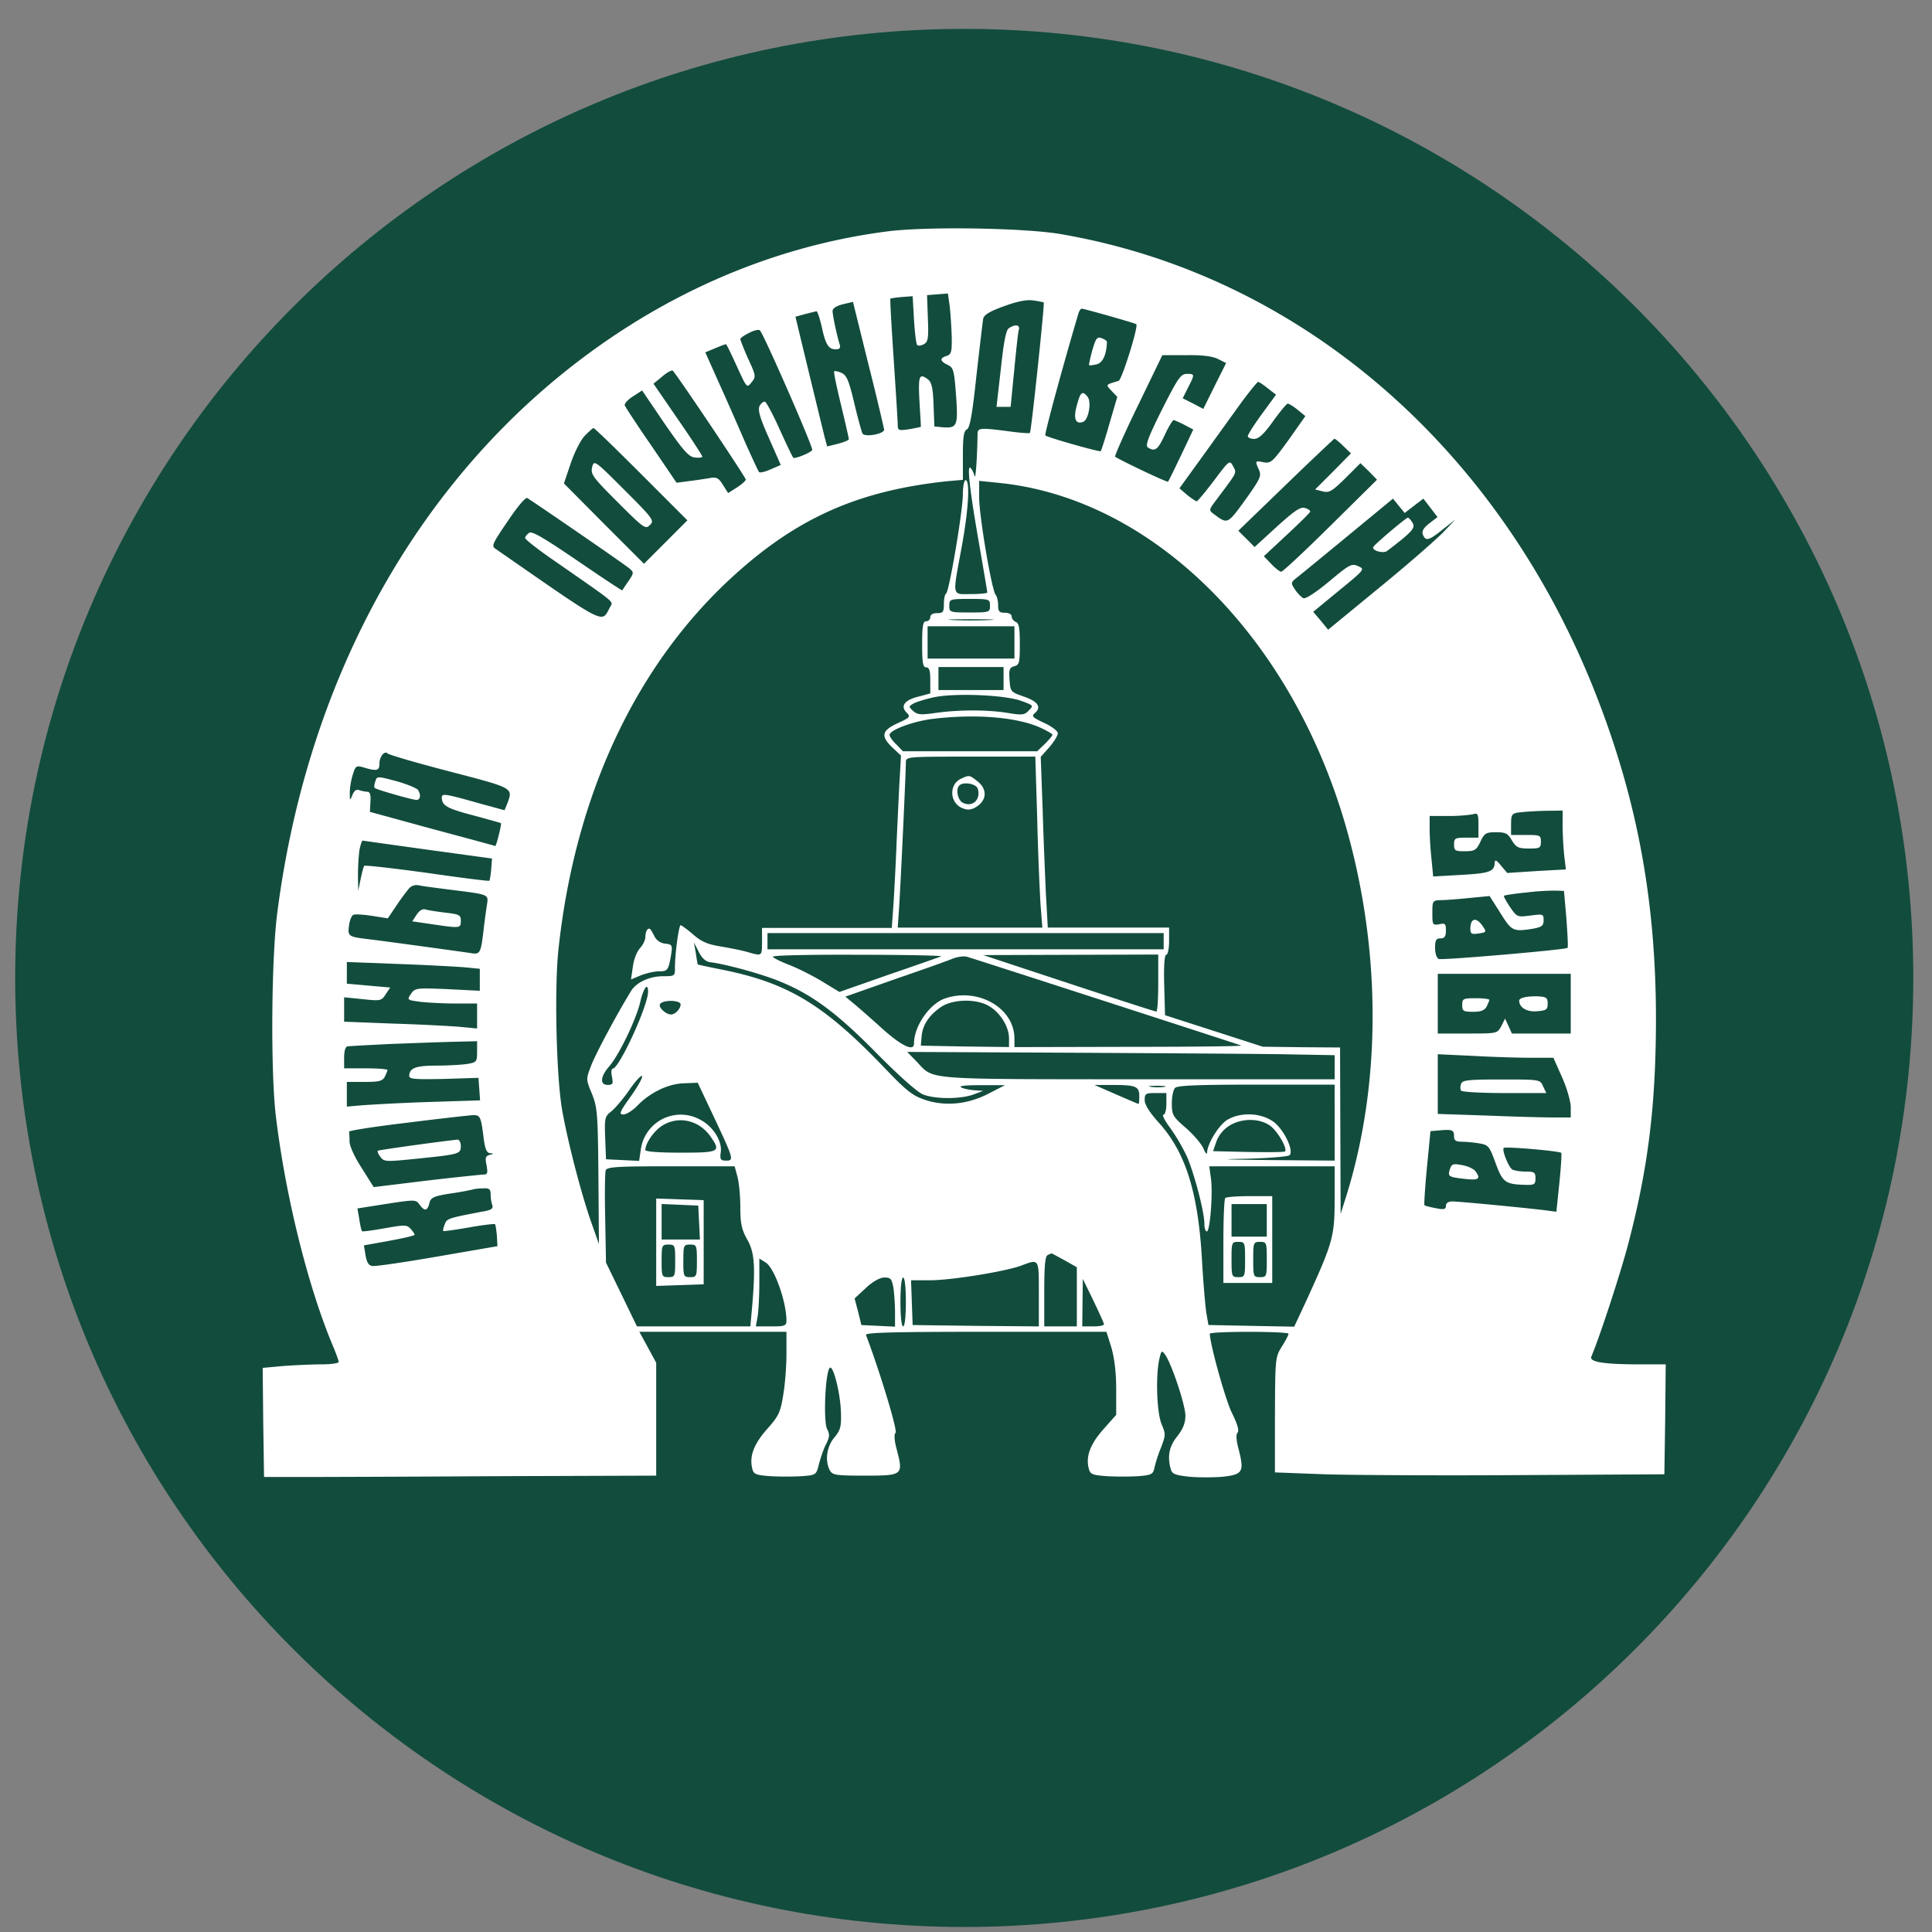 <svg xmlns="http://www.w3.org/2000/svg" width="57" height="57" fill="none" viewBox="0 0 57 57"><rect x="0" y="0" width="57" height="57" fill="#808080" stroke="none"/><g clip-path="url(#a)"><path fill="#124c3d" d="M56.448 28.852c0-15.464-12.537-28-28-28-15.465 0-28 12.536-28 28s12.535 28 28 28c15.463 0 28-12.536 28-28"/><path fill="#fff" d="M31.29 6.906c7.014 1.201 12.89 6.237 15.765 13.507 1.233 3.123 1.793 6.101 1.801 9.592 0 2.53-.216 4.372-.793 6.597-.216.857-.872 2.859-1.113 3.42-.072.16.36.231 1.45.231h.744l-.016 1.618-.024 1.625-4.283.024c-2.354.016-4.94 0-5.74-.024l-1.466-.056v-1.698c.008-1.657.008-1.697.2-2.01.112-.175.2-.343.2-.383 0-.032-.52-.056-1.16-.056-.641 0-1.162.023-1.162.056.008.32.457 1.937.649 2.33.168.336.224.536.168.592-.048.048-.04.224.04.512.16.64.112.72-.472.785-.273.024-.72.024-.993 0-.416-.048-.505-.08-.544-.224-.105-.377-.049-.673.192-.969.168-.216.24-.392.24-.608 0-.313-.408-1.538-.6-1.802-.097-.136-.113-.128-.177.168-.104.52-.064 1.57.08 1.898.12.28.112.32-.024.68-.088.208-.168.48-.192.593-.04.192-.088.216-.48.248a9 9 0 0 1-.921 0c-.432-.032-.496-.056-.536-.224-.097-.36.047-.729.432-1.161l.376-.425v-.76c0-.505-.056-.929-.144-1.233l-.144-.457H29.08c-2.826 0-3.563.024-3.53.096.415 1.097.936 2.819.872 2.883-.048.048-.04.224.04.512.192.737.168.753-.937.753-.864 0-.96-.016-1.04-.152-.153-.288-.097-.697.127-.969.177-.208.209-.32.2-.689-.007-.616-.248-1.537-.344-1.353-.128.224-.176 1.586-.064 1.794.08.152.072.232-.032.44-.072.136-.16.4-.208.577-.08.328-.08.336-.512.368a9 9 0 0 1-.921 0c-.432-.032-.497-.056-.537-.224-.088-.36.04-.713.433-1.161.344-.385.4-.497.48-1.009.056-.312.096-.865.096-1.217v-.649h-4.34l.249.457.248.456v3.331l-4.724.016c-2.594.016-5.204.024-5.78.024H7.79l-.024-1.61-.016-1.609.608-.056c.337-.024.849-.048 1.13-.048.271 0 .504-.032.504-.072s-.072-.232-.153-.432c-.744-1.746-1.425-4.484-1.705-6.862-.152-1.32-.128-4.643.048-5.965.84-6.525 3.787-12.113 8.327-15.828 2.858-2.338 6.157-3.803 9.616-4.26 1.16-.16 4.083-.112 5.164.072"/><path fill="#124c3d" d="m27.663 8.683-.312.024.024.689c.024.584.008.688-.12.76-.072.04-.16.056-.193.024-.032-.024-.072-.36-.096-.744l-.04-.697-.32.024c-.176.016-.328.04-.336.048-.016.008.032.809.096 1.778.064.96.12 1.841.12 1.937 0 .176.024.184.344.136.184-.032.337-.064.337-.072.007 0-.017-.344-.04-.752-.04-.761-.008-.841.256-.64.104.08.144.263.16.744l.024.64.24.024c.432.032.464-.032.4-.937-.056-.76-.08-.824-.248-.904-.232-.112-.24-.2-.032-.264.136-.04.16-.12.152-.545a14 14 0 0 0-.056-.897l-.056-.4z"/><path fill="#124c3d" d="M29.625 9.033c-.425.152-.593.256-.617.368-.016.088-.104.84-.2 1.681-.12 1.13-.192 1.538-.28 1.586-.096.048-.12.232-.12.776v.713l-.457.04c-2.65.28-4.475 1.097-6.39 2.866-2.825 2.61-4.595 6.413-5.083 10.93-.128 1.16-.064 3.818.112 4.787s.552 2.41.84 3.243l.24.68-.015-2.001c-.016-1.85-.032-2.034-.192-2.434-.177-.425-.177-.425-.024-.825.12-.328.768-1.537 1.177-2.202.152-.256.544-.44.952-.44.32 0 .345-.008.345-.208-.008-.393.112-1.297.168-1.297.024 0 .2.128.376.28.248.216.432.288.833.352.28.048.64.12.792.168.4.112.4.12.4-.32v-.4h3.828l.048-.665c.024-.36.064-1.129.088-1.697.024-.577.064-1.418.088-1.882l.048-.84-.248-.233c-.36-.344-.32-.504.144-.72.368-.168.392-.192.272-.312-.192-.193-.072-.369.336-.473l.36-.096v-.384c0-.289-.031-.385-.12-.385-.096 0-.12-.128-.12-.68 0-.553.024-.68.12-.68.065 0 .12-.057.12-.12 0-.073.073-.12.2-.12.177 0 .201-.033.201-.273 0-.152.032-.288.064-.304.088-.032.496-2.434.496-2.93 0-.233.04-.417.08-.417.137 0 .089.88-.12 2.002-.272 1.473-.288 1.36.28 1.36.265 0 .481-.023.481-.047s-.104-.64-.232-1.378c-.28-1.593-.376-2.41-.264-2.297.048.04.096.152.12.24.032.136.08-.569.088-1.225 0-.2.048-.208.92-.096.329.048.61.064.625.048.04-.032.44-3.827.408-3.851a3 3 0 0 0-.304-.056q-.276-.048-.864.168m.432.704c-.024.08-.08.625-.136 1.201l-.104 1.065H29.4l.128-1.12c.088-.817.152-1.146.24-1.202.193-.128.337-.096.289.056M19.312 27.632a.4.4 0 0 0 .312.208c.209.024.217.048.177.32-.08.473-.105.497-.36.497-.137 0-.377.056-.537.12l-.288.12.056-.377c.024-.208.12-.448.208-.544s.16-.24.16-.328c0-.176.08-.296.144-.232.024.016.08.12.128.216"/><path fill="#124c3d" d="M24.869 8.976c-.192.049-.305.12-.305.2 0 .129.128.73.209.985.032.104 0 .145-.113.145-.216 0-.304-.137-.416-.665-.056-.248-.128-.456-.152-.456s-.176.04-.336.08l-.288.08.392 1.625.464 1.906.08.296.32-.08c.177-.048.32-.104.32-.136 0-.024-.103-.48-.231-1.01-.128-.527-.225-.976-.2-.992.015-.016.111 0 .216.048.152.072.216.224.376.897.104.44.216.84.24.889.072.12.64.016.64-.113-.007-.048-.208-.92-.464-1.93l-.456-1.84zM31.818 9.244c-.464 1.569-1.009 3.57-.977 3.603.056.056 1.602.496 1.634.464.016-.016.136-.384.256-.809l.232-.793-.168-.176c-.176-.192-.192-.176.208-.296.096-.032.593-1.617.52-1.673-.04-.032-1.537-.457-1.609-.457-.032 0-.072.064-.096.137m.84.848c-.015.377-.12.609-.303.657-.112.024-.208.04-.224.024-.008-.016.032-.208.096-.44.104-.36.144-.409.28-.353.088.032.152.08.152.112m-.576 1.61c.129.152.032.688-.128.744-.224.088-.296-.104-.184-.488.104-.393.16-.44.312-.257M22.106 9.819c-.144.072-.264.152-.264.184s.104.296.232.585c.233.504.233.528.096.696-.136.168-.136.168-.432-.48-.16-.353-.304-.649-.32-.649-.024 0-.168.056-.32.12l-.289.12.4.897c.225.497.57 1.281.77 1.746.207.464.392.864.416.888.024.032.184-.008.344-.08l.296-.128-.352-.8c-.272-.609-.328-.825-.272-.945.048-.08.12-.136.16-.12s.24.384.432.816c.2.44.376.809.4.833.04.048.513-.144.56-.224.04-.064-1.432-3.427-1.544-3.531-.032-.032-.177 0-.313.072M33.58 11.952c-.4.817-.697 1.497-.68 1.521.08.072 1.536.769 1.56.737.016-.008.184-.36.385-.777l.36-.76-.256-.136a3 3 0 0 0-.32-.145c-.032 0-.153.2-.265.44-.2.433-.288.505-.496.37-.088-.049.008-.305.416-1.122.465-.92.553-1.049.729-1.049.24 0 .24.008.04.4l-.16.32.304.153.304.16.337-.68.336-.673-.24-.12c-.16-.08-.457-.12-.937-.112h-.705zM19.544 11.104l-.264.216.72 1.05c.401.576.721 1.072.721 1.104 0 .024-.096.04-.216.024-.184-.016-.344-.2-.897-1l-.664-.978-.272.177c-.152.096-.257.216-.24.264.024.056.368.584.784 1.185l.745 1.097.36-.048c.2-.024.472-.065.608-.088.209-.04.273-.008.4.2l.153.24.264-.168c.136-.088.256-.192.256-.232 0-.065-2.001-3.05-2.153-3.211-.024-.024-.169.048-.305.168M36.646 11.845c-.232.32-.744 1.032-1.137 1.577l-.712.985.224.192c.128.104.256.184.28.192.032 0 .256-.272.512-.608.457-.609.465-.617.569-.425.104.208.144.136-.505 1.001-.216.288-.216.296-.064.408.409.305.4.305.93-.424.44-.616.48-.704.4-.88-.12-.273-.12-.273.136-.225.216.04.264-.008.736-.656l.497-.705-.224-.184c-.129-.104-.257-.184-.297-.184-.032 0-.224.232-.432.52-.272.384-.424.52-.56.52-.105 0-.185-.04-.185-.08 0-.047.184-.336.417-.656l.416-.568-.24-.185c-.128-.104-.256-.192-.288-.192-.025 0-.24.264-.473.577M17.255 12.854c-.12.12-.305.488-.417.816l-.2.593 1.177 1.185L19 16.633l.64-.64.64-.641-1.36-1.361c-.745-.745-1.377-1.361-1.41-1.361-.023 0-.135.104-.256.224m1.921 2.634c-.128.136-.176.104-.953-.673-.736-.736-.8-.824-.752-1.032.056-.217.072-.209.952.672.85.849.89.905.753 1.033M37.935 14.305l-1.4 1.353.24.24.24.24.656-.6c.512-.464.697-.592.825-.552.088.024.16.072.16.104s-.312.336-.689.688l-.68.633.216.224c.12.128.256.232.296.232.048 0 .697-.608 1.457-1.36l1.37-1.354-.24-.248-.249-.24-.448.448c-.393.384-.473.432-.665.384l-.224-.056.528-.528.529-.537-.224-.216c-.12-.12-.24-.216-.265-.216-.016.008-.664.616-1.433 1.361M28.888 14.675c0 .553.376 2.763.488 2.875.04.048.072.184.072.304 0 .184.032.224.2.224.12 0 .2.048.2.112s.057.128.12.16c.097.032.12.184.12.657 0 .544-.015.608-.16.648-.143.04-.167.096-.143.4.024.353.032.361.424.497.416.144.528.312.32.489-.104.088-.064.128.28.288.225.104.4.24.4.304 0 .072-.111.248-.247.408l-.257.289.056 1.537c.024.84.073 1.977.097 2.514l.055.985h3.579v.4c0 .224-.04.4-.08.4-.056 0-.08.32-.064.889l.024.897 1.441.464 1.442.465 1.145.015 1.136.008.008 2.45.009 2.459.152-.48c1.056-3.348 1.056-7.303-.008-10.986-1.618-5.588-5.685-9.624-10.185-10.096l-.624-.064zM14.98 15.375c-.448.657-.488.736-.36.817 3.371 2.337 3.107 2.201 3.387 1.705.088-.16.176-.08-1.561-1.29-.529-.36-.953-.688-.953-.736 0-.04.056-.104.12-.152.088-.056.448.16 1.425.825.713.488 1.305.88 1.321.873.008-.016.088-.137.184-.273.16-.24.16-.256.033-.368-.113-.104-2.739-1.905-3.019-2.082-.048-.032-.288.249-.576.68M39.777 15.8c-.729.6-1.41 1.16-1.514 1.24-.184.145-.184.161-.056.353.08.12.193.232.249.256.072.024.384-.184.76-.496.6-.504.665-.537.857-.448.2.088.192.096-.569.72l-.76.625.224.264.216.264 1.521-1.249c.833-.68 1.674-1.417 1.874-1.625l.36-.377-.368.289c-.416.336-.512.36-.593.152-.032-.096.017-.192.193-.328l.24-.185-.208-.272-.209-.272-.272.208-.28.216-.176-.216-.168-.208zm1.897-.376c.096.152-.016.272-.752.832-.112.08-.44-.008-.409-.112.024-.072.961-.864 1.025-.872.024 0 .088.072.136.152M28.007 17.87c0 .192.016.2.6.2.585 0 .601-.008.601-.2s-.016-.2-.6-.2c-.585 0-.6.008-.6.2M28.111 18.293c.296.016.777.016 1.081 0 .296-.016.048-.024-.544-.024s-.841.008-.537.024"/><path fill="#124c3d" d="M27.367 18.957v.473h2.562v-.953h-2.562zM27.687 20.015v.344h1.921v-.68h-1.921zM27.527 20.577c-.24.056-.505.136-.585.184-.136.08-.136.088 0 .216.128.112.224.12.665.056.68-.096 1.521-.096 2.122 0 .424.072.496.064.624-.072.144-.144.144-.152-.24-.288-.505-.176-1.986-.232-2.586-.096M27.495 21.211c-.585.08-1.25.329-1.25.473 0 .048.089.176.2.28l.193.2h3.963l.225-.216c.12-.12.224-.24.224-.272 0-.024-.177-.128-.393-.224-.712-.305-1.93-.393-3.162-.24M11.29 22.255a.44.44 0 0 0-.096.28c0 .2-.072.224-.449.112-.24-.072-.256-.056-.344.232-.048.16-.088.4-.08.529 0 .224 0 .224.08.04.048-.12.112-.168.2-.136a1 1 0 0 0 .24.048c.072 0 .104.088.088.296l-.016.296 1.842.504c1.017.273 1.85.497 1.857.505.032 0 .193-.657.168-.673-.015-.016-.384-.112-.816-.232-.769-.2-.929-.288-.929-.528 0-.128.096-.112 1.145.184l.705.192.08-.192c.176-.473.2-.456-1.706-.953-.985-.256-1.81-.496-1.833-.536-.024-.032-.08-.024-.136.032m1.04 1.049c.097.144.073.296-.04.296-.12 0-1.184-.304-1.232-.352-.024-.017-.017-.105.015-.193.049-.16.049-.16.625-.008.312.088.6.209.633.257M26.726 22.491c0 .305-.16 3.715-.2 4.292l-.04.584h4.267l-.056-.704a86 86 0 0 1-.096-2.522l-.056-1.818H28.64c-1.882 0-1.914 0-1.914.168m2.114.56c.312.249.272.593-.088.785-.136.064-.224.064-.377 0-.36-.168-.376-.688-.032-.856.249-.12.257-.12.497.072"/><path fill="#124c3d" d="M28.303 23.175c-.112.104-.048.425.096.505.289.152.545-.088.449-.409-.048-.152-.432-.216-.545-.096M44.805 23.97c-.2.032-.224.064-.224.352v.312h.44c.416 0 .44.008.44.2 0 .185-.032.2-.352.2-.312 0-.376-.031-.504-.24-.12-.208-.185-.24-.465-.24-.296 0-.344.024-.464.28-.12.249-.168.28-.457.28-.288 0-.32-.015-.32-.2 0-.184.032-.2.36-.2h.36v-.368c0-.344-.015-.368-.175-.32a4.6 4.6 0 0 1-.72.048h-.545v.392c0 .208.024.609.056.889l.048.504.84-.048c.841-.048.97-.096.977-.376.008-.08.064-.048.184.104l.184.216.865-.056.865-.048-.048-.408a10 10 0 0 1-.048-.873v-.456l-.537.008a10 10 0 0 0-.76.048M10.601 25.096a7 7 0 0 0-.04.745l.008.44.072-.352c.04-.192.088-.368.104-.384.024-.024.857.072 1.858.208.992.144 1.825.248 1.833.232.016-.016.04-.168.056-.336l.024-.32-1.881-.257c-1.033-.144-1.906-.264-1.93-.272-.032 0-.072.136-.104.296"/><path fill="#124c3d" d="M12.058 26.222a7 7 0 0 0-.368.504l-.248.368-.457-.072c-.256-.04-.504-.056-.56-.032-.048.016-.112.168-.128.32-.04.32-.032.329.656.409.577.072 2.61.352 2.939.4.28.048.296.008.384-.76.024-.2.064-.489.088-.649.048-.336.104-.312-1.169-.472-.376-.049-.752-.096-.848-.12a.3.3 0 0 0-.289.104m1.081.704c.417.048.457.072.457.24 0 .224-.017.224-.833.104l-.6-.088.127-.192c.073-.12.177-.184.257-.16.072.024.336.064.592.096M45.029 26.332c-.344.032-.64.08-.657.096-.016.016.064.16.176.328.209.304.217.304.601.256.376-.048.392-.048.392.136 0 .16-.048.2-.296.249-.608.096-.64.08-.977-.457l-.32-.504-.584.056c-.32.032-.705.064-.841.064-.256.008-.264.016-.264.376 0 .353.008.369.2.337.176-.04.2-.016.2.184 0 .176-.04.232-.16.232-.128 0-.16.056-.16.28 0 .168.048.304.112.328.104.04 3.739-.272 3.795-.328.024-.016 0-.4-.032-.857l-.072-.824-.24-.008a7 7 0 0 0-.873.056m-1.273 1.009c.104.152.096.168-.136.2-.2.032-.24.008-.24-.136 0-.329.184-.36.376-.064M22.643 27.768v.24h11.689v-.48H22.643zM20.53 28.125c.023.176.055.328.055.328.008.008.304.072.665.144 1.985.392 3.042 1.025 4.844 2.907.64.672.832.824 1.193.944.6.2 1.265.136 1.881-.184l.48-.248h-.72c-.473 0-.665.024-.56.072.088.04.272.072.4.08l.24.016-.28.104c-.385.144-1.145.144-1.498 0-.176-.072-.728-.568-1.377-1.225-1.16-1.177-1.89-1.713-2.802-2.09-.52-.224-1.633-.528-2.09-.584-.136-.016-.248-.112-.344-.304l-.144-.28zM22.803 28.225c0 .032.208.136.472.24.257.096.697.32.977.488l.513.313 1.44-.505c.793-.272 1.498-.52 1.562-.544s-1.025-.048-2.418-.048c-1.401-.008-2.546.016-2.546.056"/><path fill="#124c3d" d="M28.087 28.291c-.152.064-.92.336-1.713.608l-1.433.505.232.192c.128.104.512.44.849.745.568.512.944.696.944.448 0-.52.465-1.185.93-1.337.968-.32 2.025.288 2.033 1.177v.264l3.386-.008c1.858 0 3.347-.016 3.3-.04-.097-.04-7.863-2.554-8.087-2.618-.088-.024-.289 0-.44.064M31.53 29.011c1.385.456 2.546.833 2.586.833.032 0 .056-.377.056-.84v-.842l-2.578.008-2.586.008zM10.233 28.702v.32l.64.057.64.056-.135.2c-.12.192-.152.2-.673.144l-.552-.056v.72l1.465.057c.8.024 1.681.072 1.961.096l.497.048v-.737h-.617c-.344 0-.808-.024-1.04-.048-.409-.056-.417-.056-.297-.232s.144-.184 1.081-.144l.953.048v-.649l-.496-.048a71 71 0 0 0-1.962-.096l-1.465-.056zM42.419 29.612v.88h.88c.873 0 .873 0 .993-.216l.112-.224.104.224.097.216h1.737v-1.761h-3.923zm3.242 0c0 .176-.04.2-.32.224-.296.024-.52-.112-.52-.313 0-.088.24-.136.56-.128.24.016.28.04.28.216m-1.72-.113c0 .024-.041.113-.081.2-.064.113-.168.153-.4.153-.289 0-.32-.024-.32-.2 0-.185.023-.2.4-.2.224 0 .4.023.4.047M18.888 29.566c-.12.512-.625 1.57-.929 1.913-.248.289-.264.529-.032.529.152 0 .168-.032.128-.24-.032-.137-.016-.24.024-.24.184 0 1.033-1.834 1.041-2.266 0-.297-.136-.113-.232.304M19.472 29.625c-.056.088.168.305.328.305.12 0 .28-.168.28-.297s-.528-.144-.608-.008"/><path fill="#124c3d" d="M27.767 29.706c-.36.248-.544.528-.576.864l-.024.28 1.305.025 1.297.016v-.257c0-.336-.249-.744-.577-.944-.376-.233-1.073-.216-1.425.016M11.554 30.799c-.657.032-1.25.064-1.297.072-.064.008-.104.128-.104.328v.32h.64c.353 0 .64.025.64.049s-.04.112-.08.2c-.071.128-.175.152-.6.152h-.52v.728l.464-.04a61 61 0 0 1 1.962-.096l1.505-.048-.024-.336-.024-.328-1.017.032c-.84.016-1.025.008-1.025-.088 0-.232.192-.305.8-.305.33 0 .737-.024.906-.048.28-.048.296-.064.296-.36v-.312l-.657.016c-.368.008-1.2.04-1.865.064M27.046 31.323c.52.545.12.513 6.518.52h5.812v-.712l-1.337-.024c-.744-.016-3.579-.032-6.309-.048l-4.964-.024zM42.419 31.984v.88l1.457.049c.793.032 1.681.056 1.962.056h.504v-.305c0-.16-.112-.56-.256-.88l-.256-.577h-.681c-.376 0-1.145-.024-1.705-.056l-1.025-.048zm3.106.064.096.2h-1.24c-.673 0-1.25-.032-1.274-.072-.032-.04-.024-.128 0-.2.04-.112.225-.128 1.185-.128 1.145 0 1.145 0 1.233.2M18.576 32.144c-.185.273-.433.56-.545.649-.184.144-.2.192-.176.785l.024.624.488.024.489.024.048-.32a1.188 1.188 0 0 1 1.737-.905c.377.184.665.625.625.953-.032.232-.008.264.16.264.232 0 .224-.04-.384-1.33l-.457-.968-.392.016c-.465.008-1.001.264-1.377.649-.144.152-.336.272-.425.272-.136 0-.112-.072.209-.52.208-.289.36-.561.344-.609s-.184.128-.368.392M32.931 32.29c.352.152.649.28.657.28.016 0 .024-.104.024-.232 0-.288-.104-.328-.785-.328h-.536zM33.956 32.066c.12.016.296.016.4 0 .096-.016 0-.032-.224-.032-.216 0-.304.016-.176.032M34.669 32.097c-.056.056-.096.256-.096.456 0 .344.032.392.408.72.224.193.456.465.52.6.056.137.104.201.112.137 0-.256.345-.817.593-.969.384-.232.969-.216 1.345.04.312.208.632.865.496 1.001-.04.04-.616.088-1.273.104-.897.016-.72.024.705.04l1.897.016V32h-2.305c-1.69 0-2.33.024-2.402.096"/><path fill="#124c3d" d="M33.772 32.455c0 .136.136.352.4.649.8.873 1.177 2.057 1.29 4.067.04.705.103 1.425.135 1.601l.056.32 1.265.025 1.265.024.329-.705c.808-1.761.864-1.946.864-3.034v-.993h-3.699l.048.352c.064.424-.024 1.57-.12 1.57-.04 0-.072-.097-.072-.225 0-.352-.296-1.473-.512-1.977a5.6 5.6 0 0 0-.496-.85c-.16-.215-.249-.391-.2-.391.047 0 .087-.145.087-.32v-.32h-.32c-.288 0-.32.015-.32.207m3.763 4.116v1.28h-1.441v-1.224c0-.681.024-1.257.056-1.281.024-.032.352-.056.72-.056h.665z"/><path fill="#124c3d" d="M36.334 36.004v.48h1.04v-.96h-1.04zM36.334 37.16c0 .504.008.52.2.52s.2-.016.2-.52c0-.505-.008-.521-.2-.521s-.2.016-.2.52M36.974 37.16c0 .504.008.52.2.52.193 0 .2-.016.2-.52 0-.505-.007-.521-.2-.521-.192 0-.2.016-.2.52M11.994 33.126c-.944.112-1.713.232-1.697.264.008.04.016.168.016.288 0 .137.152.465.36.785l.352.56 1.506-.184a91 91 0 0 1 1.689-.184c.168 0 .176-.024.136-.272-.048-.224-.032-.28.096-.312.12-.032.12-.04.008-.048-.096-.008-.144-.113-.184-.393-.088-.712-.104-.736-.344-.728-.12.008-.993.104-1.938.224m1.601.68c0 .24-.032.249-1.273.377-.936.096-.992.096-1.096-.048-.064-.08-.097-.16-.08-.184.032-.024 1.761-.265 2.353-.329.048 0 .096.08.096.184M19.544 33.207c-.24.144-.504.52-.504.72 0 .049.368.08 1.04.08 1.154 0 1.202-.023.874-.488-.337-.472-.937-.608-1.41-.312M36.246 33.227a.94.94 0 0 0-.36.456l-.097.28 1.05.024c.568.008 1.056.008 1.072-.016.08-.08-.216-.6-.44-.76-.328-.232-.865-.224-1.225.016M42.49 33.348l-.287.024-.105 1.081c-.056.592-.087 1.089-.072 1.105.016.016.169.056.337.088.24.048.296.032.296-.072 0-.08.072-.128.192-.128.192 0 2.362.208 2.818.272l.249.032.088-.849c.048-.472.072-.872.056-.888-.064-.056-1.642-.193-1.698-.145-.056.064.137.553.249.633.048.032.224.064.392.064.264 0 .296.024.296.2s-.032.2-.296.192c-.593-.016-.673-.072-.88-.64-.185-.505-.209-.537-.49-.585a4 4 0 0 0-.512-.048c-.168 0-.224-.04-.224-.152 0-.192-.048-.216-.408-.184m1.034 1.201c.176.232.104.28-.313.232-.488-.056-.504-.072-.432-.296.048-.144.096-.16.344-.112.16.024.345.104.4.176M17.871 34.53c-.024.063-.032.696-.016 1.416l.024 1.305.456.937.457.945h3.346l.056-.617c.097-1.177.065-1.577-.152-1.953-.16-.288-.2-.465-.2-.953 0-.328-.04-.737-.088-.905l-.08-.296h-1.881c-1.57 0-1.89.016-1.922.12m2.89 2.12v1.242l-.696.024-.705.024v-2.578l.705.024.696.024z"/><path fill="#124c3d" d="M19.52 36.05v.52h1.13l-.025-.504-.024-.497-.536-.024-.545-.023zM19.52 37.2c0 .456.008.48.2.48.193 0 .2-.024.2-.48 0-.457-.007-.481-.2-.481-.192 0-.2.024-.2.48M20.16 37.2c0 .456.009.48.201.48s.2-.024.2-.48c0-.457-.008-.481-.2-.481s-.2.024-.2.48M13.956 35.092a8 8 0 0 1-.665.12c-.504.08-.584.12-.624.289-.056.232-.144.24-.288.04-.105-.152-.137-.152-.97-.024l-.864.136.056.32c.024.176.064.336.08.352s.312-.024.673-.088c.584-.104.648-.104.76.016.064.072.12.152.12.176s-.336.104-.744.177l-.753.136.048.296c.04.216.096.304.208.312.088.016.953-.112 1.922-.28l1.761-.304-.016-.312c-.016-.169-.04-.32-.056-.337-.016-.016-.36.024-.768.096s-.753.12-.76.104c-.009-.016.007-.104.047-.2.064-.168.08-.176 1.217-.392.16-.032.216-.08.184-.168a1.1 1.1 0 0 1-.048-.312c0-.16-.04-.193-.216-.185-.128 0-.256.016-.304.032M30.914 37.027c-.08.024-.105.32-.105 1.073v1.033h.961v-1.746l-.368-.208c-.208-.112-.376-.208-.384-.2 0 0-.056.024-.105.048M22.403 37.828c0 .392-.024.84-.048 1l-.056.305h.456c.408 0 .448-.016.448-.184-.008-.56-.352-1.53-.608-1.698l-.192-.12zM30.129 37.34c-.48.175-2.066.432-2.69.432h-.56l.023.656.024.665 1.866.024 1.857.016v-.961c0-1.057.016-1.033-.52-.833M25.55 37.996l-.337.312.104.392.096.393.497.024.496.024v-.425c0-.232-.024-.56-.048-.728-.048-.257-.08-.297-.264-.297-.129 0-.337.112-.545.305M26.566 38.412c0 .425.032.72.08.72s.08-.295.08-.72c0-.424-.032-.72-.08-.72s-.08.296-.08.72M31.938 38.428l-.008.705h.32c.177 0 .32-.024.32-.064 0-.032-.143-.345-.311-.697l-.313-.64z"/></g><defs><clipPath id="a"><path fill="#fff" d="M.448.852h56v56h-56z"/></clipPath></defs></svg>